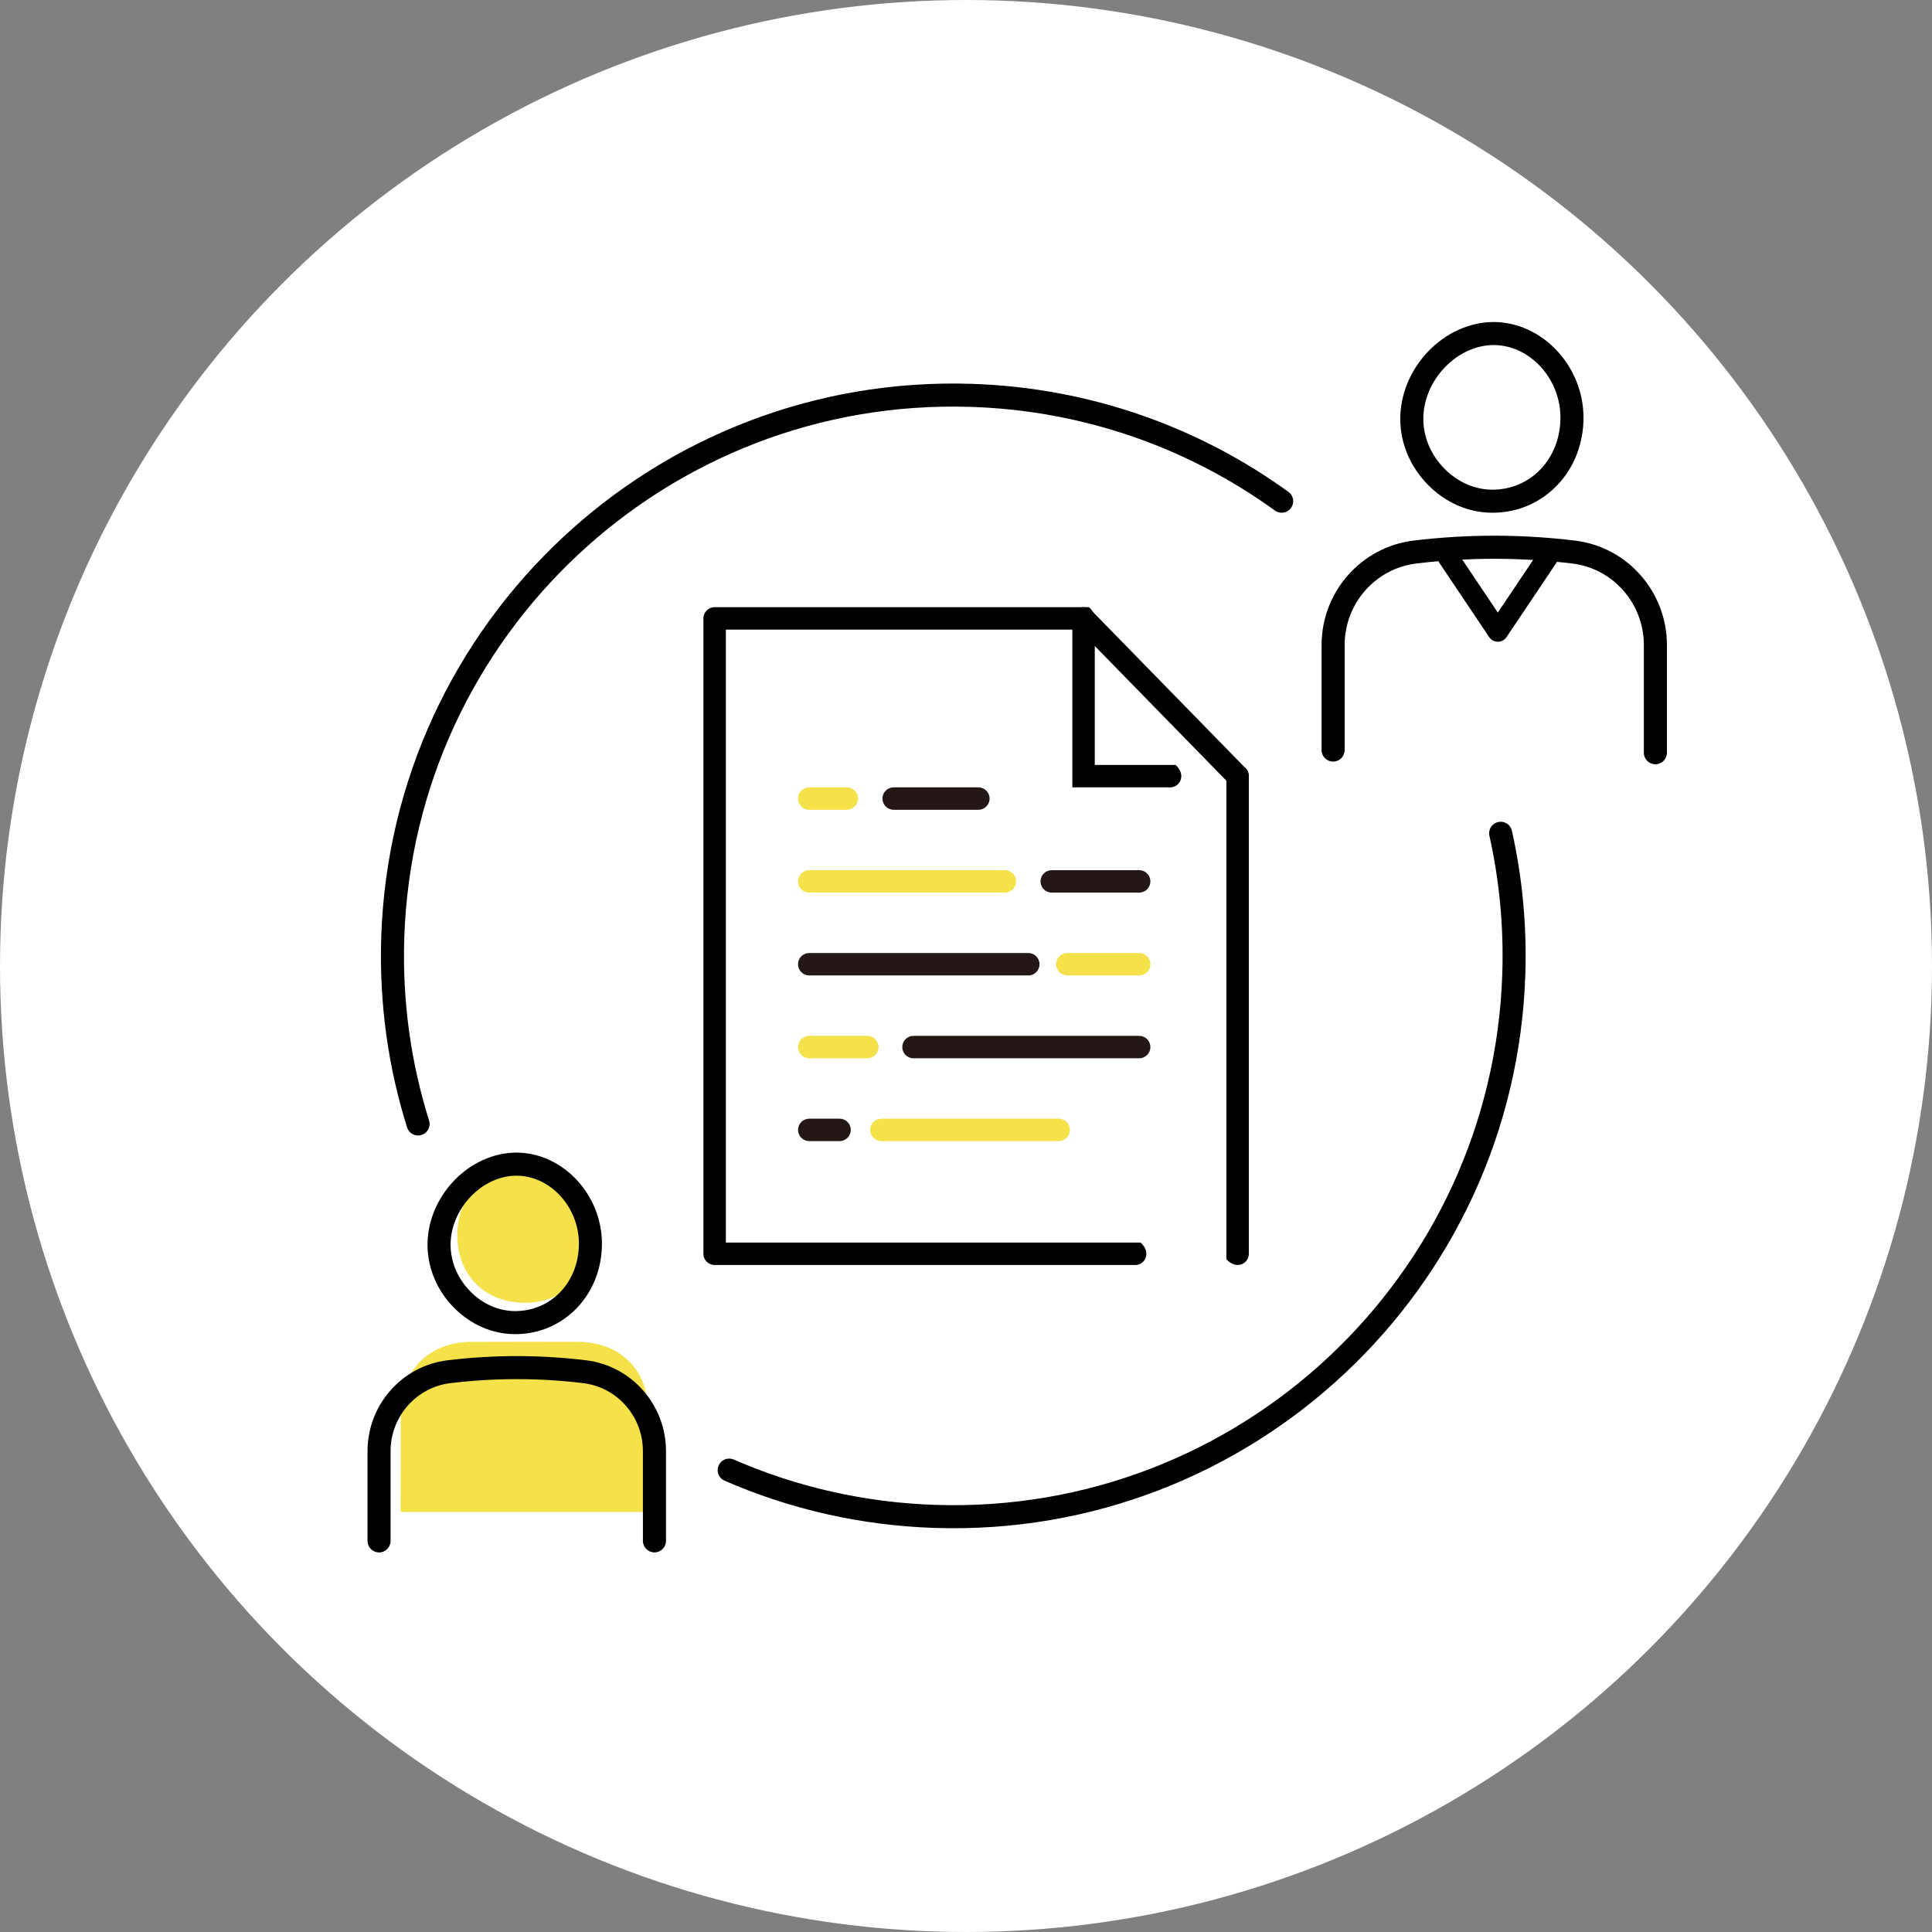 <?xml version="1.0" encoding="UTF-8"?><svg id="_レイヤー_2" xmlns="http://www.w3.org/2000/svg" viewBox="0 0 670.4 670.4"><rect x="0" y="0" width="670.4" height="670.4" fill="#808080" stroke="none"/><defs><style>.cls-1{fill:none;stroke:#000;stroke-linecap:round;stroke-linejoin:round;stroke-width:8px;}.cls-2{fill:#231815;}.cls-3{fill:#fff;}.cls-4{fill:#f5e149;}.cls-5{fill:#f5e149;}</style></defs><g id="_レイヤー_1-2"><circle class="cls-3" cx="335.2" cy="335.2" r="335.2"/><path class="cls-5" d="M224.95,489.98c-.04-14.69-9.76-24.31-24.58-24.37-5.91-.02-17.73-.03-17.73-.03,0,0-12.68.01-19.02.04-14.71.06-24.5,9.82-24.54,24.45-.02,5.37-.04,25.08-.05,34.58h85.95c0-8.1-.01-26.56-.03-34.67Z"/><path class="cls-5" d="M182.43,452.05c13.43-.11,23.32-10.02,23.39-23.43.06-13.27-10.53-23.98-23.7-23.96-13.5.02-23.49,10.24-23.44,23.99.05,13.97,9.74,23.51,23.75,23.4Z"/><path class="cls-4" d="M367.36,395.96h-61.51c-2.15,0-3.89-1.74-3.89-3.89s1.74-3.89,3.89-3.89h61.51c2.15,0,3.89,1.74,3.89,3.89s-1.74,3.89-3.89,3.89Z"/><path class="cls-2" d="M291.33,395.96h-10.52c-2.15,0-3.89-1.74-3.89-3.89s1.74-3.89,3.89-3.89h10.52c2.15,0,3.89,1.74,3.89,3.89s-1.74,3.89-3.89,3.89Z"/><path class="cls-2" d="M395.29,367.22h-78.31c-2.15,0-3.89-1.74-3.89-3.89s1.74-3.89,3.89-3.89h78.31c2.15,0,3.89,1.74,3.89,3.89s-1.74,3.89-3.89,3.89Z"/><path class="cls-4" d="M300.95,367.22h-20.14c-2.15,0-3.89-1.74-3.89-3.89s1.74-3.89,3.89-3.89h20.14c2.15,0,3.89,1.74,3.89,3.89s-1.74,3.89-3.89,3.89Z"/><path class="cls-4" d="M395.29,338.48h-24.92c-2.15,0-3.89-1.74-3.89-3.89s1.74-3.89,3.89-3.89h24.92c2.15,0,3.89,1.74,3.89,3.89s-1.74,3.89-3.89,3.89Z"/><path class="cls-2" d="M356.82,338.48h-76.02c-2.15,0-3.89-1.74-3.89-3.89s1.74-3.89,3.89-3.89h76.02c2.15,0,3.89,1.74,3.89,3.89s-1.74,3.89-3.89,3.89Z"/><path class="cls-2" d="M395.29,309.73h-30.34c-2.15,0-3.89-1.74-3.89-3.89s1.74-3.89,3.89-3.89h30.34c2.15,0,3.89,1.74,3.89,3.89s-1.74,3.89-3.89,3.89Z"/><path class="cls-4" d="M348.69,309.73h-67.89c-2.15,0-3.89-1.74-3.89-3.89s1.74-3.89,3.89-3.89h67.89c2.15,0,3.89,1.74,3.89,3.89s-1.74,3.89-3.89,3.89Z"/><path class="cls-2" d="M339.5,280.99h-29.4c-2.15,0-3.89-1.74-3.89-3.89s1.74-3.89,3.89-3.89h29.4c2.15,0,3.89,1.74,3.89,3.89s-1.74,3.89-3.89,3.89Z"/><path class="cls-4" d="M293.85,280.99h-13.05c-2.15,0-3.89-1.74-3.89-3.89s1.74-3.89,3.89-3.89h13.05c2.15,0,3.89,1.74,3.89,3.89s-1.74,3.89-3.89,3.89Z"/><path d="M433.34,435.06c0,3.4-4.35,5.78-7.79,1.87v-169.5c3.44-3.9,7.79-1.52,7.79,1.87v165.75Z"/><path d="M393.89,438.95h-145.92c-2.15,0-3.89-1.74-3.89-3.89v-220.48c0-2.15,1.74-3.89,3.89-3.89h129.9s0,0,0,0c3.9,3.44,1.52,7.79-1.87,7.79h-124.13v212.69h143.9s0,0,0,0c3.9,3.44,1.52,7.79-1.87,7.79Z"/><path d="M406.02,273.2h-33.92v-59.66s0-.02,0-.03c1.38-3.25,4.83-3.54,6.67-1.65l53.46,54.73c1.5,1.54,1.47,4-.06,5.51-1.54,1.5-4,1.47-5.51-.06l-46.78-47.89v41.28h28.01s0,0,0,0c3.9,3.44,1.52,7.79-1.87,7.79Z"/><path d="M496.64,190.79c2.15-.26,5.2,2.28,2.48,3.86.1.25.21.49.37.71l17.25,25.72c.67,1,1.8,1.6,3.01,1.6s2.34-.6,3.01-1.6l17.25-25.72c.14-.21.26-.43.35-.66-5.23-2.85-3.18-5.77-1.2-5.53l-42.51,1.61ZM532.13,194.1l-12.39,18.47-12.41-18.5c4.23-.23,8.45-.35,12.65-.34,4.04,0,8.1.14,12.15.37Z"/><path d="M517.84,177.92h-.12c-8.29-.04-16.22-3.53-22.35-9.82-6.06-6.22-9.43-14.25-9.48-22.6-.05-8.46,3.45-17.02,9.61-23.48h0c6.23-6.53,14.53-10.28,22.78-10.28h.21c16.81.16,30.98,15.36,30.98,33.2,0,8.97-3.24,17.29-9.1,23.42-5.89,6.17-13.89,9.56-22.52,9.56ZM501.3,127.53h0c-4.75,4.98-7.45,11.51-7.41,17.91.04,6.27,2.6,12.34,7.21,17.07,4.62,4.74,10.54,7.37,16.66,7.41h.1c6.41,0,12.35-2.52,16.72-7.09,4.43-4.64,6.88-11,6.89-17.9,0-13.54-10.54-25.08-23.02-25.2h-.17c-6.06,0-12.25,2.84-16.98,7.8Z"/><path d="M574.41,265.2c-2.21,0-4-1.79-4-4v-37.38c0-14.41-10.68-26.57-24.83-28.28-8.78-1.06-17.71-1.62-26.54-1.64-9.18-.03-18.44.53-27.56,1.63-14.19,1.72-24.89,13.88-24.89,28.29v36.45c0,2.21-1.79,4-4,4s-4-1.79-4-4v-36.45c0-18.45,13.73-34.03,31.93-36.24,9.44-1.14,19.03-1.72,28.54-1.69,9.15.02,18.4.59,27.49,1.7,18.17,2.2,31.87,17.78,31.87,36.23v37.38c0,2.21-1.79,4-4,4Z"/><path d="M178.77,462.95s-.11,0-.12,0c-7.89-.04-15.45-3.36-21.28-9.35-5.77-5.92-8.97-13.56-9.02-21.52-.05-8.05,3.28-16.19,9.15-22.35h0c5.92-6.21,13.83-9.78,21.68-9.78h.21c15.99.15,29.49,14.62,29.48,31.6,0,8.54-3.09,16.45-8.66,22.29-5.61,5.87-13.23,9.11-21.45,9.11ZM179.16,407.96c-5.66,0-11.45,2.66-15.87,7.3h0c-4.45,4.67-6.98,10.78-6.94,16.78.04,5.87,2.44,11.55,6.75,15.98,4.32,4.44,9.86,6.9,15.59,6.93h0c6.09,0,11.65-2.35,15.74-6.63,4.15-4.34,6.44-10.3,6.45-16.77,0-12.68-9.86-23.49-21.54-23.59h-.17ZM160.39,412.5h0,0Z"/><path d="M227.09,538.68c-2.21,0-4-1.79-4-4v-31.14c0-12.02-8.9-22.16-20.71-23.59-7.47-.91-15.08-1.38-22.61-1.39-7.82-.03-15.71.45-23.48,1.39-11.83,1.43-20.76,11.58-20.76,23.6v31.14c0,2.21-1.79,4-4,4s-4-1.79-4-4v-31.14c0-16.06,11.95-29.62,27.8-31.54,8.09-.98,16.32-1.46,24.46-1.45,7.85.02,15.77.51,23.56,1.45,15.82,1.92,27.75,15.48,27.75,31.53v31.14c0,2.21-1.79,4-4,4Z"/><path class="cls-1" d="M520.73,289.15c3.5,15.67,5.1,32.02,4.56,48.81-3.46,107.42-93.35,191.7-200.77,188.23-25.41-.82-49.53-6.47-71.49-16.06"/><path class="cls-1" d="M145.07,390.01c-6.39-20.34-9.51-42.08-8.79-64.59,3.46-107.42,93.35-191.7,200.77-188.23,40.28,1.3,77.31,14.75,107.68,36.72"/></g></svg>
